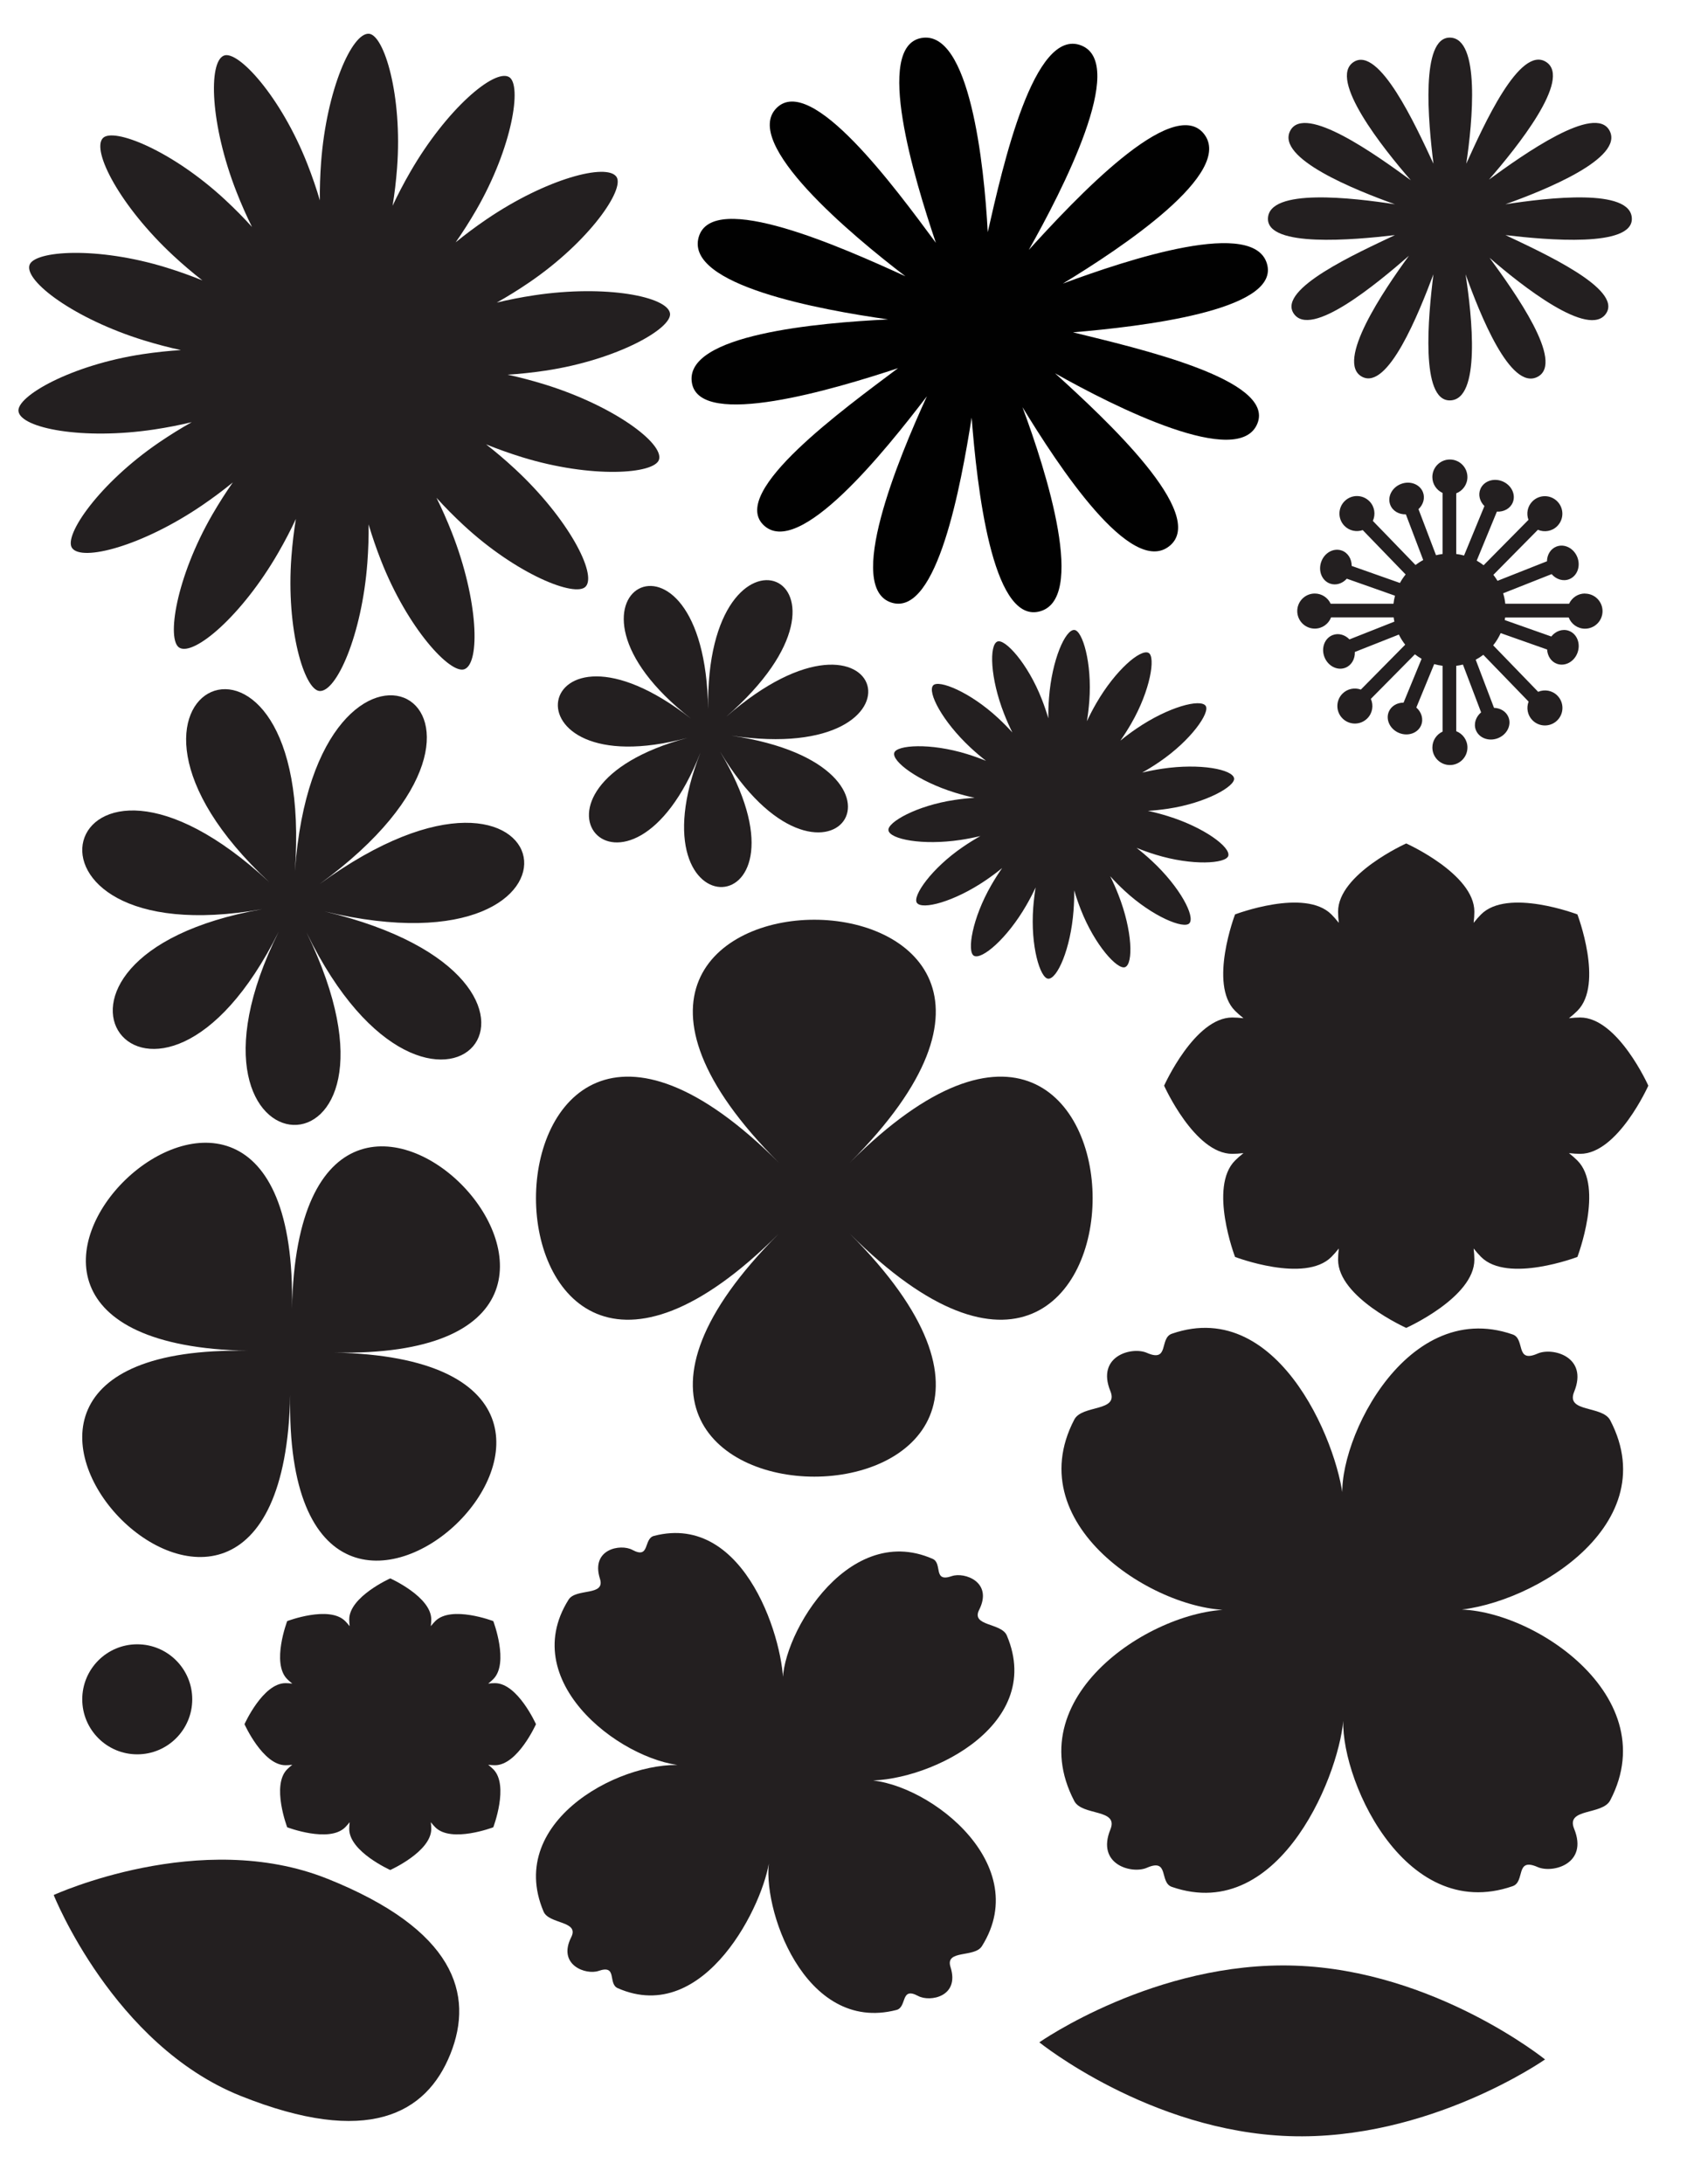 <?xml version="1.0" encoding="UTF-8"?>
<svg id="Layer_1" xmlns="http://www.w3.org/2000/svg" version="1.1" viewBox="0 0 612 792">
  <!-- Generator: Adobe Illustrator 29.0.1, SVG Export Plug-In . SVG Version: 2.1.0 Build 192)  -->
  <defs>
    <style>
      .st0 {
        fill: #010101;
      }

      .st1 {
        fill: #231f20;
      }
    </style>
  </defs>
  <path class="st1" d="M308.3,421.58c117.44-117.44-143.22-117.44-25.78,0-117.44-117.44-117.44,143.22,0,25.78-117.44,117.44,143.22,117.44,25.78,0,117.44,117.44,117.44-143.22,0-25.78Z"/>
  <path class="st1" d="M105.92,474.5c2.91-142.4-158.34,12.4-15.95,15.31-142.4-2.91,12.4,158.34,15.31,15.95-2.91,142.4,158.34-12.4,15.95-15.31,142.4,2.91-12.4-158.34-15.31-15.95Z"/>
  <path class="st0" d="M389.19,120.49c23.96,5.9,73.29,17.12,66.99,33.01-6.64,16.78-51.93-6.02-73.43-18.14,18.36,16.66,55.56,51.15,41.55,62.59-14,11.44-40.51-29.24-53.37-50.3,8.58,23.11,23.68,70.23,5.83,74.15-16.94,3.72-22.36-45.69-24.27-70.37-3.86,24.26-12.44,71.88-28.85,67.15-17.38-5.01,2.29-52.34,12.61-74.88-15,19.61-46.7,59.37-59.4,46.55-12.04-12.14,29.23-41.92,48.95-56.76-23.34,7.73-71.61,22.09-74.76,5.53-3.4-17.87,46.5-21.98,71.14-23.2-24.42-3.47-73.73-12.37-68.71-29.85,4.99-17.38,52.43,3.91,74.99,14.21-19.62-14.98-59.53-48.31-46.72-61.04,12.61-12.53,43,28.97,57.77,48.91-7.92-23.43-22.34-71.01-5.36-74.25,17.6-3.35,22.87,45.73,24.18,70.39,5.48-24.08,16.73-74.53,33.95-67.69,16.78,6.66-6.92,52.64-19.07,74.13,16.69-18.34,52.05-56.21,63.47-42.19,11.49,14.1-30.02,41.6-51.11,54.39,23.13-8.56,70.31-24.33,74.21-6.57,3.61,16.47-46.09,22.18-70.59,24.25Z"/>
  <path class="st1" d="M525.08,583.84c26.43-3.31,79.65,29.57,59.07,68.96-2.86,5.47-16.21,2.71-13.1,10.31,5.23,12.78-7.84,16.26-13.24,13.89-8.25-3.62-4.42,5.32-9.05,6.93-39.97,13.87-63.57-41.05-61.33-62.05h0c-.51,19.08-22.35,76.18-62.32,62.31-4.64-1.61-.81-10.55-9.05-6.93-5.4,2.37-18.47-1.11-13.24-13.89,3.11-7.6-10.25-4.84-13.1-10.31-20.58-39.38,31.33-71.21,59.07-69.35h0c-26.78,2.22-79.65-29.57-59.07-68.96,2.86-5.47,16.21-2.71,13.1-10.31-5.23-12.78,7.84-16.26,13.24-13.89,8.25,3.62,4.42-5.32,9.05-6.93,39.97-13.87,61.81,43.68,62.32,62.31h0c-4.45-19.26,21.36-75.92,61.33-62.05,4.64,1.61.81,10.55,9.05,6.93,5.4-2.37,18.47,1.11,13.24,13.89-3.11,7.6,10.25,4.84,13.1,10.31,20.58,39.38-31.93,68.9-59.07,68.96v-.13Z"/>
  <path class="st1" d="M312.43,645.43c21.83-.98,63.19,29.41,43.78,60.26-2.69,4.28-13.44,1.15-11.39,7.57,3.44,10.79-7.48,12.78-11.74,10.49-6.51-3.5-3.96,4.06-7.86,5.07-33.59,8.72-49.28-37.73-46.07-54.76h0c-1.67,15.57-23.27,60.82-55.05,46.86-3.69-1.62.03-8.68-6.95-6.26-4.57,1.58-15.03-2.12-9.92-12.23,3.04-6.01-8.06-4.63-10.04-9.29-14.24-33.55,30.29-56.17,52.85-52.83h0c-22.05.06-63.19-29.41-43.78-60.26,2.69-4.28,13.44-1.15,11.39-7.57-3.44-10.79,7.48-12.78,11.74-10.49,6.51,3.5,3.96-4.06,7.86-5.07,33.59-8.72,47.68,39.77,46.87,55.04h0c-2.37-16.04,22.45-60.67,54.22-46.71,3.69,1.62-.03,8.68,6.95,6.26,4.57-1.58,15.03,2.12,9.92,12.23-3.04,6.01,8.06,4.63,10.04,9.29,14.24,33.55-30.63,54.24-52.83,52.51v-.11Z"/>
  <path class="st1" d="M115.89,320.61c88.94-64.85-1.15-112.42-8.91-4.7,7.76-107.71-85.6-66.93-9.23,4.03-76.37-70.96-102.69,27.46-2.6,9.73-100.09,17.73-39.55,99.67,5.99,8.1-45.54,91.56,56.27,95.32,10.07.37,46.2,94.95,112.62,17.7,6.57-7.64,106.05,25.34,87.06-74.75-1.88-9.9Z"/>
  <path class="st1" d="M243.06,113.63c-.91-6.07-23.18-10.48-49.24-6.56-4.77.72-9.33,1.62-13.61,2.65,3.84-2.15,7.8-4.6,11.78-7.31,21.78-14.84,34.75-33.75,31.65-38.29-3.46-5.07-25.43.61-47.21,15.45-3.98,2.71-7.71,5.51-11.12,8.29,2.53-3.61,5.03-7.53,7.45-11.7,13.18-22.82,16.66-45.48,11.91-48.23-5.32-3.07-22.65,11.59-35.83,34.41-2.41,4.17-4.56,8.3-6.42,12.29.71-4.34,1.27-8.97,1.63-13.77,1.98-26.28-4.72-48.21-10.2-48.62-6.12-.46-15.38,20.27-17.36,46.55-.36,4.81-.5,9.46-.45,13.86-1.24-4.22-2.75-8.63-4.51-13.12-9.62-24.53-25.17-41.38-30.28-39.38-5.72,2.24-5.06,24.93,4.56,49.47,1.76,4.49,3.65,8.74,5.61,12.68-2.95-3.27-6.22-6.58-9.75-9.86-19.31-17.93-40.63-26.37-44.37-22.34-4.18,4.5,6.26,24.66,25.57,42.59,3.53,3.28,7.08,6.29,10.56,8.99-4.08-1.66-8.46-3.23-13.07-4.66-25.18-7.77-48.05-6.13-49.67-.88-1.81,5.87,16.34,19.5,41.52,27.28,4.61,1.42,9.11,2.59,13.42,3.52-4.39.27-9.02.76-13.79,1.47-26.06,3.92-45.95,15.33-45.13,20.76.91,6.07,23.18,10.48,49.24,6.56,4.77-.72,9.33-1.62,13.61-2.65-3.84,2.15-7.8,4.6-11.79,7.31-21.78,14.84-34.75,33.75-31.65,38.29,3.46,5.07,25.43-.61,47.21-15.45,3.98-2.71,7.71-5.51,11.12-8.29-2.53,3.61-5.03,7.53-7.45,11.7-13.18,22.82-16.66,45.48-11.91,48.23,5.32,3.07,22.65-11.59,35.83-34.41,2.41-4.17,4.56-8.3,6.42-12.29-.71,4.34-1.27,8.96-1.63,13.77-1.98,26.28,4.72,48.21,10.2,48.62,6.12.46,15.38-20.27,17.36-46.55.36-4.81.5-9.46.45-13.86,1.24,4.22,2.75,8.63,4.51,13.12,9.62,24.53,25.17,41.38,30.28,39.38,5.72-2.24,5.06-24.93-4.56-49.47-1.76-4.49-3.65-8.74-5.61-12.68,2.95,3.27,6.22,6.58,9.75,9.86,19.31,17.93,40.63,26.37,44.37,22.34,4.18-4.5-6.26-24.66-25.57-42.59-3.53-3.28-7.08-6.29-10.56-8.99,4.08,1.66,8.46,3.23,13.07,4.66,25.18,7.77,48.05,6.13,49.67.88,1.81-5.87-16.34-19.5-41.52-27.28-4.61-1.42-9.11-2.59-13.41-3.52,4.39-.27,9.02-.76,13.79-1.47,26.06-3.92,45.95-15.33,45.13-20.76Z"/>
  <path class="st1" d="M447.69,282.23c-.48-3.22-12.3-5.56-26.12-3.48-2.53.38-4.95.86-7.22,1.4,2.04-1.14,4.14-2.44,6.25-3.88,11.55-7.87,18.43-17.9,16.79-20.31-1.83-2.69-13.49.32-25.05,8.2-2.11,1.44-4.09,2.92-5.9,4.4,1.34-1.91,2.67-3.99,3.95-6.21,6.99-12.11,8.84-24.13,6.32-25.59-2.82-1.63-12.02,6.15-19.01,18.25-1.28,2.21-2.42,4.41-3.4,6.52.38-2.3.67-4.76.87-7.31,1.05-13.94-2.5-25.57-5.41-25.79-3.25-.24-8.16,10.75-9.21,24.69-.19,2.55-.27,5.02-.24,7.35-.66-2.24-1.46-4.58-2.39-6.96-5.1-13.02-13.35-21.96-16.07-20.89-3.03,1.19-2.69,13.23,2.42,26.24.93,2.38,1.94,4.64,2.98,6.73-1.57-1.73-3.3-3.49-5.17-5.23-10.25-9.51-21.56-13.99-23.54-11.85-2.22,2.39,3.32,13.08,13.56,22.6,1.87,1.74,3.76,3.34,5.6,4.77-2.16-.88-4.49-1.72-6.93-2.47-13.36-4.12-25.49-3.25-26.35-.46-.96,3.11,8.67,10.35,22.03,14.47,2.44.75,4.83,1.38,7.12,1.87-2.33.14-4.79.4-7.32.78-13.83,2.08-24.38,8.13-23.94,11.01.48,3.22,12.3,5.56,26.12,3.48,2.53-.38,4.95-.86,7.22-1.4-2.04,1.14-4.14,2.44-6.25,3.88-11.55,7.87-18.43,17.9-16.79,20.31,1.83,2.69,13.49-.32,25.05-8.2,2.11-1.44,4.09-2.92,5.9-4.4-1.34,1.91-2.67,3.99-3.95,6.21-6.99,12.11-8.84,24.13-6.32,25.59,2.82,1.63,12.02-6.15,19.01-18.25,1.28-2.21,2.42-4.4,3.4-6.52-.38,2.3-.67,4.76-.87,7.31-1.05,13.94,2.5,25.57,5.41,25.79,3.25.24,8.16-10.75,9.21-24.69.19-2.55.27-5.02.24-7.35.66,2.24,1.46,4.58,2.39,6.96,5.1,13.02,13.35,21.96,16.07,20.89,3.03-1.19,2.69-13.23-2.42-26.24-.93-2.38-1.94-4.64-2.98-6.73,1.57,1.73,3.3,3.49,5.17,5.23,10.25,9.51,21.56,13.99,23.54,11.85,2.22-2.39-3.32-13.08-13.56-22.6-1.87-1.74-3.76-3.34-5.6-4.77,2.16.88,4.49,1.72,6.93,2.47,13.36,4.12,25.49,3.25,26.35.46.96-3.11-8.67-10.35-22.03-14.47-2.44-.75-4.83-1.38-7.12-1.87,2.33-.14,4.79-.4,7.32-.78,13.83-2.08,24.38-8.13,23.94-11.01Z"/>
  <path class="st1" d="M597.97,393.67s-11.07-24.72-24.72-24.72c-1.22,0-2.59.09-4.07.26,1.17-.92,2.2-1.83,3.06-2.69,9.65-9.65,0-34.95,0-34.95,0,0-25.3-9.65-34.95,0-.86.86-1.77,1.9-2.69,3.06.17-1.48.26-2.85.26-4.07,0-13.65-24.72-24.72-24.72-24.72,0,0-24.72,11.07-24.72,24.72,0,1.22.09,2.59.26,4.07-.92-1.17-1.83-2.2-2.69-3.06-9.65-9.65-34.95,0-34.95,0,0,0-9.65,25.3,0,34.95.86.86,1.9,1.77,3.06,2.69-1.48-.17-2.85-.26-4.07-.26-13.65,0-24.72,24.72-24.72,24.72,0,0,11.07,24.72,24.72,24.72,1.22,0,2.59-.09,4.07-.26-1.17.92-2.2,1.83-3.06,2.69-9.65,9.65,0,34.95,0,34.95,0,0,25.3,9.65,34.95,0,.86-.86,1.77-1.9,2.69-3.06-.17,1.48-.26,2.85-.26,4.07,0,13.65,24.72,24.72,24.72,24.72,0,0,24.72-11.07,24.72-24.72,0-1.22-.09-2.59-.26-4.07.92,1.17,1.83,2.2,2.69,3.06,9.65,9.65,34.95,0,34.95,0,0,0,9.65-25.3,0-34.95-.86-.86-1.9-1.77-3.06-2.69,1.48.17,2.85.26,4.07.26,13.65,0,24.72-24.72,24.72-24.72Z"/>
  <path class="st1" d="M194.44,625.2s-6.66-14.88-14.88-14.88c-.74,0-1.56.05-2.45.16.7-.56,1.32-1.1,1.84-1.62,5.81-5.81,0-21.04,0-21.04,0,0-15.23-5.81-21.04,0-.52.52-1.06,1.14-1.62,1.84.1-.89.16-1.71.16-2.45,0-8.22-14.88-14.88-14.88-14.88,0,0-14.88,6.66-14.88,14.88,0,.74.05,1.56.16,2.45-.56-.7-1.1-1.32-1.62-1.84-5.81-5.81-21.04,0-21.04,0,0,0-5.81,15.23,0,21.04.52.52,1.14,1.06,1.84,1.62-.89-.1-1.71-.16-2.45-.16-8.22,0-14.88,14.88-14.88,14.88,0,0,6.66,14.88,14.88,14.88.74,0,1.56-.05,2.45-.16-.7.56-1.32,1.1-1.84,1.62-5.81,5.81,0,21.04,0,21.04,0,0,15.23,5.81,21.04,0,.52-.52,1.06-1.14,1.62-1.84-.1.89-.16,1.71-.16,2.45,0,8.22,14.88,14.88,14.88,14.88,0,0,14.88-6.66,14.88-14.88,0-.74-.05-1.56-.16-2.45.56.7,1.1,1.32,1.62,1.84,5.81,5.81,21.04,0,21.04,0,0,0,5.81-15.23,0-21.04-.52-.52-1.14-1.06-1.84-1.62.89.1,1.71.16,2.45.16,8.22,0,14.88-14.88,14.88-14.88Z"/>
  <path class="st1" d="M574.99,215.21c-2.56,0-4.75,1.52-5.76,3.7h-23.15c-.14-1.3-.4-2.57-.78-3.78l17.59-6.95c1.64,1.9,4.15,2.72,6.39,1.84,2.91-1.15,4.22-4.73,2.93-7.99s-4.69-4.98-7.6-3.83c-2.12.84-3.37,2.97-3.41,5.32l-17.94,7.09c-.46-.75-.95-1.48-1.5-2.17l16.15-16.34c2.34,1.01,5.15.57,7.04-1.35,2.47-2.5,2.45-6.52-.05-8.99-2.5-2.47-6.52-2.45-8.99.05-1.8,1.82-2.26,4.45-1.42,6.69l-16.27,16.46c-.8-.61-1.63-1.18-2.51-1.67l7.32-17.77c2.51.14,4.84-1.1,5.76-3.32,1.19-2.89-.48-6.32-3.72-7.66s-6.84-.08-8.03,2.81c-.87,2.11-.21,4.49,1.47,6.15l-7.39,17.94c-.92-.25-1.87-.44-2.84-.56v-21.99c2.37-.92,4.06-3.21,4.06-5.91,0-3.51-2.85-6.36-6.36-6.36s-6.36,2.85-6.36,6.36c0,2.56,1.52,4.75,3.7,5.76v22.15c-.81.1-1.6.25-2.37.44l-6.36-16.71c1.72-1.61,2.44-3.98,1.63-6.11-1.11-2.92-4.67-4.28-7.95-3.03-3.28,1.25-5.04,4.63-3.93,7.55.85,2.25,3.16,3.55,5.67,3.48l6.3,16.57c-.99.52-1.92,1.13-2.8,1.79l-15.48-15.99c1.06-2.31.68-5.13-1.19-7.07-2.44-2.52-6.47-2.59-8.99-.15-2.52,2.44-2.59,6.47-.15,8.99,1.78,1.84,4.39,2.36,6.66,1.57l15.57,16.09c-.78.96-1.48,1.99-2.07,3.08l-17.5-6.18c.01-2.51-1.35-4.78-3.61-5.58-2.95-1.04-6.29.8-7.45,4.11-1.17,3.31.27,6.84,3.22,7.88,2.15.76,4.49-.03,6.07-1.78l17.48,6.17c-.25.95-.44,1.91-.55,2.91h-22.79c-1.01-2.18-3.2-3.7-5.76-3.7-3.51,0-6.36,2.85-6.36,6.36s2.85,6.36,6.36,6.36c2.7,0,4.99-1.69,5.91-4.06h22.71c.07.52.14,1.03.25,1.53l-16.29,6.44c-1.64-1.7-4.01-2.39-6.13-1.55-2.91,1.15-4.22,4.73-2.93,7.99,1.29,3.26,4.69,4.98,7.6,3.83,2.23-.88,3.51-3.2,3.41-5.71l15.97-6.31c.64,1.31,1.41,2.54,2.3,3.67l-16.09,16.28c-2.26-.81-4.88-.33-6.68,1.49-2.47,2.5-2.45,6.52.05,8.99,2.5,2.47,6.52,2.45,8.99-.05,1.9-1.92,2.31-4.73,1.27-7.06l15.98-16.16c.77.6,1.58,1.14,2.43,1.63l-6.54,15.89c-2.36,0-4.5,1.23-5.37,3.33-1.19,2.89.48,6.32,3.72,7.66,3.25,1.34,6.84.08,8.03-2.81.91-2.22.13-4.75-1.75-6.41l6.48-15.74c.98.28,2,.48,3.04.61v23.87c-2.18,1.01-3.7,3.2-3.7,5.76,0,3.51,2.85,6.36,6.36,6.36s6.36-2.85,6.36-6.36c0-2.7-1.69-4.99-4.06-5.91v-23.71c.83-.1,1.64-.26,2.43-.45l6.59,17.33c-1.92,1.61-2.78,4.12-1.92,6.36,1.11,2.92,4.67,4.28,7.95,3.03,3.28-1.25,5.04-4.63,3.93-7.55-.81-2.13-2.92-3.41-5.28-3.48l-6.64-17.45c.97-.52,1.89-1.12,2.76-1.78l16.43,16.97c-.86,2.24-.43,4.87,1.35,6.71,2.44,2.52,6.47,2.59,8.99.15,2.52-2.44,2.59-6.47.15-8.99-1.88-1.94-4.68-2.41-7.03-1.43l-16.31-16.85c1.09-1.35,2-2.84,2.72-4.43l16.85,5.95c.12,2.35,1.46,4.44,3.6,5.19,2.95,1.04,6.29-.8,7.45-4.11,1.17-3.31-.27-6.84-3.22-7.88-2.27-.8-4.75.11-6.32,2.08l-16.89-5.96c.06-.31.1-.62.14-.93h23.07c.92,2.37,3.21,4.06,5.91,4.06,3.51,0,6.36-2.85,6.36-6.36s-2.85-6.36-6.36-6.36Z"/>
  <path class="st1" d="M546.13,85.24c13.81,6.56,42.36,19.5,36.56,28.37-6.12,9.36-30.77-10.11-42.32-20.14,9.07,12.4,27.36,37.95,17.44,43.16s-20.95-22.78-26.14-37.17c2.34,15.09,5.64,45.57-5.68,45.73-10.75.15-7.89-30.51-5.98-45.73-5.36,14.25-16.49,42.08-25.86,37.17-9.92-5.2,7.9-31.48,16.97-43.88-11.54,10.03-35.73,30.23-41.84,20.87-5.8-8.87,22.95-21.81,36.77-28.37-15.13,1.79-46.21,4.51-46.07-5.94.16-11.27,30.96-7.56,46.07-5.24-14.39-5.14-43.21-16.67-37.99-26.66,5.19-9.93,31.34,8.89,43.75,17.95-10.05-11.53-30.12-36.73-20.77-42.86,9.21-6.04,22.5,22.93,28.98,36.87-1.9-15.21-4.73-45.88,5.98-45.73,11.1.15,8.19,30.6,5.92,45.73,6.32-13.93,19.42-43.16,29.02-36.87,9.36,6.13-10.74,31.09-20.79,42.63,12.41-9.06,38.58-27.65,43.77-17.72,5.22,9.99-23.4,21.52-37.79,26.66,15.11-2.32,45.7-6.03,45.86,5.24.14,10.45-30.73,7.73-45.86,5.94Z"/>
  <path class="st1" d="M263.41,259.93c58.32-50.82-7.65-78.64-6.52-2.75-1.12-75.89-64.01-41.65-6.22,3.39-57.79-45.03-70.23,25.48-1.23,6.97-69,18.5-21.62,72.19,4.69,5.31-26.31,66.88,45.2,63.32,7.07-.35,38.13,63.67,79.93,5.54,4.13-5.75,75.79,11.29,56.41-57.64-1.92-6.82Z"/>
  <path class="st1" d="M118.78,681.24c46.13,18.48,53.32,41.81,44.61,63.55-8.71,21.74-30.01,33.65-76.15,15.17-46.13-18.48-67.76-72.82-67.76-72.82,0,0,53.17-24.38,99.3-5.89Z"/>
  <path class="st1" d="M469.81,712.75c50.66,1.71,90.69,34.01,90.69,34.01,0,0-42.11,29.52-92.77,27.81s-90.69-34.01-90.69-34.01c0,0,42.11-29.52,92.77-27.81Z"/>
  <circle class="st1" cx="49.79" cy="616.18" r="19.95"/>
</svg>